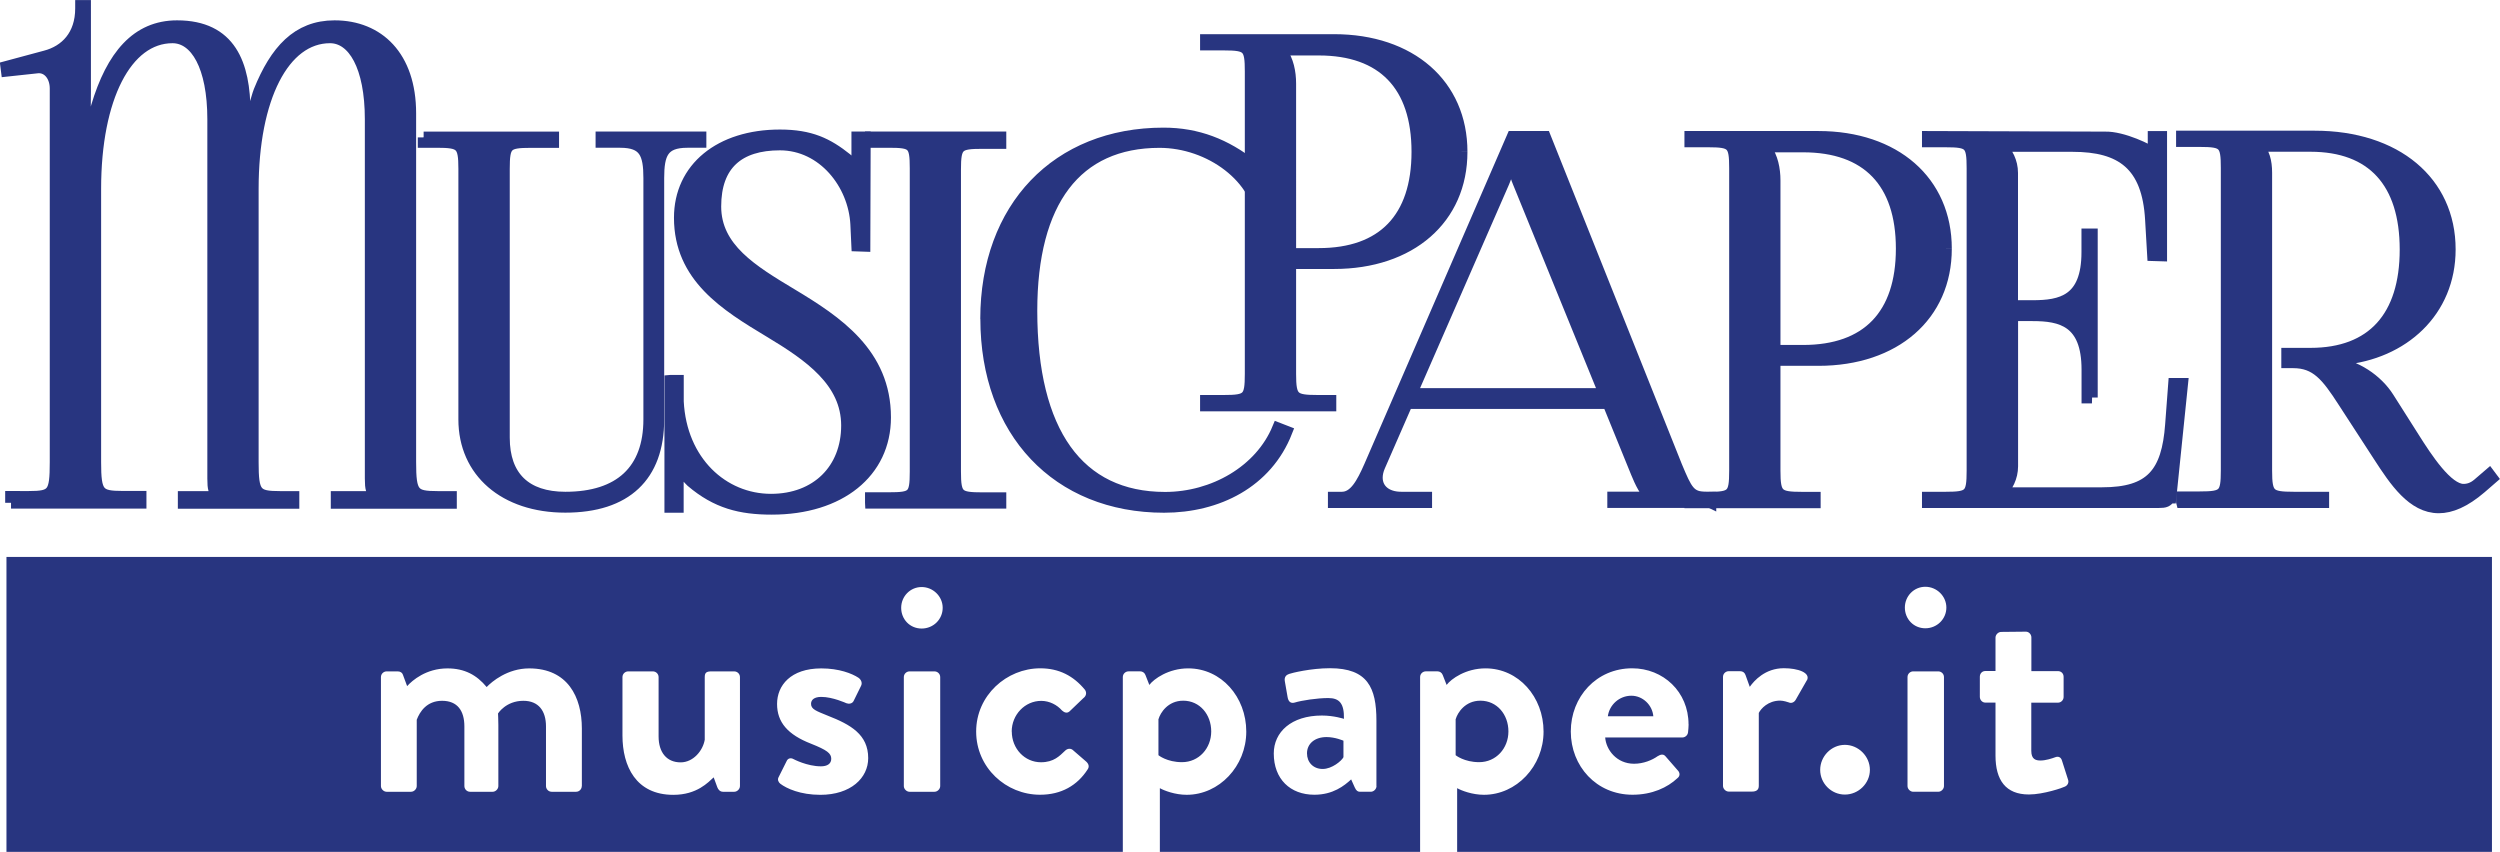 <?xml version="1.0" encoding="UTF-8"?><svg id="uuid-1c16148e-a2b8-4f5f-8fe9-b14dc80b0ddd" xmlns="http://www.w3.org/2000/svg" viewBox="0 0 301.74 102.82"><defs><style>.uuid-df42a7bd-1c5a-4057-98dc-4d5d87312e52{fill:none;stroke:#283580;stroke-miterlimit:10;stroke-width:1.41px;}.uuid-72b1f485-9f30-4518-8a5a-5204b86e7b8b{fill:#283580;stroke-width:0px;}</style></defs><g id="uuid-1add77f7-fa62-48ed-b3ee-98f55992f151"><path class="uuid-72b1f485-9f30-4518-8a5a-5204b86e7b8b" d="m80.9,45.96v15.22h.91v-5.35c.19.55.91,1.57,1.65,2.28,3.03,2.58,5.92,3.3,9.69,3.3,8.21,0,13.68-4.41,13.68-11.03,0-7.7-5.82-11.57-11.28-14.85-4.76-2.86-9.21-5.54-9.21-10.61s2.81-7.48,7.79-7.48c5.23,0,8.96,4.77,9.21,9.62l.12,2.58.88.03.04-13.09h-.91v3.9c-.06-.18-.65-.72-1.31-1.31-2.28-1.82-4.34-2.83-8.03-2.83-7.24,0-12.08,3.97-12.08,9.94,0,7.15,5.55,10.57,10.86,13.76,4.79,2.88,9.32,6.01,9.32,11.32s-3.67,8.95-9.17,8.95c-5.81,0-10.88-4.6-11.24-11.85v-2.5h-.91Z"/><path class="uuid-df42a7bd-1c5a-4057-98dc-4d5d87312e52" d="m80.9,45.96v15.22h.91v-5.35c.19.55.91,1.57,1.65,2.28,3.03,2.58,5.92,3.3,9.69,3.3,8.21,0,13.68-4.41,13.68-11.03,0-7.7-5.82-11.57-11.28-14.85-4.76-2.86-9.21-5.54-9.21-10.61s2.81-7.48,7.79-7.48c5.23,0,8.96,4.77,9.21,9.62l.12,2.58.88.03.04-13.09h-.91v3.9c-.06-.18-.65-.72-1.31-1.31-2.28-1.82-4.34-2.83-8.03-2.83-7.24,0-12.08,3.97-12.08,9.94,0,7.15,5.55,10.57,10.86,13.76,4.79,2.88,9.32,6.01,9.32,11.32s-3.67,8.95-9.17,8.95c-5.81,0-10.88-4.6-11.24-11.85v-2.5h-.91Z"/><path class="uuid-72b1f485-9f30-4518-8a5a-5204b86e7b8b" d="m171.07,18.32c0,8.02-4.16,12.33-11.9,12.33h-3.44V10.1c0-1.4-.3-2.82-1.04-3.8v-.31h4.48c7.74,0,11.9,4.31,11.9,12.33m5.34,0c0-8.1-6.16-13.49-15.4-13.49h-15.46v.55h2.15c2.95,0,3.25.31,3.25,3.25v36.5c0,2.95-.31,3.25-3.25,3.25h-2.15v.56h15.03v-.56h-1.53c-2.95,0-3.32-.3-3.32-3.25v-13.37h5.28c9.23,0,15.4-5.37,15.4-13.43"/><path class="uuid-df42a7bd-1c5a-4057-98dc-4d5d87312e52" d="m171.07,18.32c0,8.02-4.16,12.33-11.9,12.33h-3.44V10.1c0-1.4-.3-2.82-1.04-3.8v-.31h4.48c7.74,0,11.9,4.31,11.9,12.33m5.34,0c0-8.1-6.16-13.49-15.4-13.49h-15.46v.55h2.15c2.95,0,3.25.31,3.25,3.25v36.5c0,2.95-.31,3.25-3.25,3.25h-2.15v.56h15.03v-.56h-1.53c-2.95,0-3.32-.3-3.32-3.25v-13.37h5.28c9.23,0,15.4-5.37,15.4-13.43"/><path class="uuid-72b1f485-9f30-4518-8a5a-5204b86e7b8b" d="m193.68,47.55h-23.36l11.17-25.57c.55-1.29.73-2.09.73-2.45h.55c0,.67.07,1.47.49,2.45l10.42,25.57Zm12.76,13.06v-.55h-.49c-2.02,0-2.39-.86-3.62-3.8l-15.86-39.74h-3.91l-17.23,39.74c-.92,2.09-1.83,3.8-3.37,3.8h-.98v.55h11.16v-.55h-3.01c-1.83,0-2.95-.98-2.95-2.41,0-.43.1-.9.32-1.4l3.32-7.6h24.29l3.42,8.4c.43,1.04,1.1,2.58,1.9,2.88v.12h-4.73v.55h11.72Z"/><path class="uuid-df42a7bd-1c5a-4057-98dc-4d5d87312e52" d="m193.68,47.55h-23.36l11.17-25.57c.55-1.29.73-2.09.73-2.45h.55c0,.67.07,1.47.49,2.45l10.42,25.57Zm12.76,13.06v-.55h-.49c-2.02,0-2.39-.86-3.62-3.8l-15.86-39.74h-3.91l-17.23,39.74c-.92,2.09-1.83,3.8-3.37,3.8h-.98v.55h11.16v-.55h-3.01c-1.83,0-2.95-.98-2.95-2.41,0-.43.1-.9.32-1.4l3.32-7.6h24.29l3.42,8.4c.43,1.04,1.1,2.58,1.9,2.88v.12h-4.73v.55h11.72Z"/><path class="uuid-72b1f485-9f30-4518-8a5a-5204b86e7b8b" d="m229.53,30.01c0,8.02-4.16,12.33-11.9,12.33h-3.44v-20.55c0-1.4-.3-2.82-1.04-3.8v-.31h4.48c7.74,0,11.9,4.31,11.9,12.33m5.34,0c0-8.1-6.16-13.49-15.4-13.49h-15.46v.55h2.15c2.95,0,3.25.31,3.25,3.25v36.5c0,2.95-.31,3.25-3.25,3.25h-2.15v.56h15.03v-.56h-1.53c-2.95,0-3.32-.3-3.32-3.25v-13.37h5.28c9.23,0,15.4-5.37,15.4-13.43"/><path class="uuid-df42a7bd-1c5a-4057-98dc-4d5d87312e52" d="m229.53,30.01c0,8.02-4.16,12.33-11.9,12.33h-3.44v-20.55c0-1.4-.3-2.82-1.04-3.8v-.31h4.48c7.74,0,11.9,4.31,11.9,12.33m5.34,0c0-8.1-6.16-13.49-15.4-13.49h-15.46v.55h2.15c2.95,0,3.25.31,3.25,3.25v36.5c0,2.95-.31,3.25-3.25,3.25h-2.15v.56h15.03v-.56h-1.53c-2.95,0-3.32-.3-3.32-3.25v-13.37h5.28c9.23,0,15.4-5.37,15.4-13.43"/><path class="uuid-72b1f485-9f30-4518-8a5a-5204b86e7b8b" d="m252.48,47.98v-19.69h-.55v2.15c0,5.89-3.19,6.5-6.62,6.5h-2.45v-16.07c0-1.35-.62-2.45-1.35-3.19v-.06h8.65c5.89,0,9.08,2.27,9.45,8.89l.25,4.29.99.03v-14.31h-.92v2.06c-.43-.43-3.74-2.06-5.88-1.99l-21.37-.07v.55h2.14c2.95,0,3.25.3,3.25,3.24v36.5c0,2.95-.31,3.25-3.25,3.25h-2.14v.55h27.79c.98,0,1.01-.12,1.44-.55h.06l1.41-13.73h-.98l-.37,4.91c-.43,5.88-2.42,8.28-8.31,8.28h-12.2v-.06c.73-.73,1.35-1.84,1.35-3.19v-18.22h2.45c3.43,0,6.62.68,6.62,6.56v3.37h.55Z"/><path class="uuid-df42a7bd-1c5a-4057-98dc-4d5d87312e52" d="m252.48,47.98v-19.69h-.55v2.15c0,5.89-3.19,6.5-6.62,6.5h-2.45v-16.07c0-1.35-.62-2.45-1.35-3.19v-.06h8.65c5.89,0,9.08,2.27,9.45,8.89l.25,4.29.99.03v-14.31h-.92v2.06c-.43-.43-3.74-2.06-5.88-1.99l-21.37-.07v.55h2.14c2.95,0,3.25.3,3.25,3.24v36.5c0,2.95-.31,3.25-3.25,3.25h-2.14v.55h27.79c.98,0,1.01-.12,1.44-.55h.06l1.41-13.73h-.98l-.37,4.91c-.43,5.88-2.42,8.28-8.31,8.28h-12.2v-.06c.73-.73,1.35-1.84,1.35-3.19v-18.22h2.45c3.43,0,6.62.68,6.62,6.56v3.37h.55Z"/><path class="uuid-72b1f485-9f30-4518-8a5a-5204b86e7b8b" d="m263.36,60.61h17.05v-.55h-3.56c-2.95,0-3.32-.31-3.32-3.25V20.86c0-1.41-.3-2.45-1.04-3.19v-.06h6.38c7.46,0,11.47,4.38,11.47,12.51s-4.01,12.57-11.47,12.57h-2.82v1.04h.73c2.76,0,4.05,1.59,6.07,4.73l4.3,6.62c1.93,2.98,4.06,6.16,7.2,6.16,1.45,0,3.11-.68,5.07-2.36l1.35-1.17-.33-.44-1.35,1.16c-.6.51-1.19.68-1.76.68-1.96,0-4.43-3.77-6-6.26l-3.07-4.84c-1.35-2.13-3.93-3.93-6.81-4.23v-.37l1.23-.06c7.36-.67,13-5.76,13-13.25,0-8.16-6.5-13.62-16.32-13.62h-16.01v.55h2.15c2.95,0,3.25.31,3.25,3.25v36.49c0,2.95-.31,3.25-3.25,3.25h-2.15v.55Z"/><path class="uuid-df42a7bd-1c5a-4057-98dc-4d5d87312e52" d="m263.36,60.61h17.05v-.55h-3.56c-2.95,0-3.32-.31-3.32-3.25V20.86c0-1.41-.3-2.45-1.04-3.19v-.06h6.38c7.46,0,11.47,4.38,11.47,12.51s-4.01,12.57-11.47,12.57h-2.82v1.04h.73c2.76,0,4.05,1.59,6.07,4.73l4.3,6.62c1.93,2.98,4.06,6.16,7.2,6.16,1.45,0,3.11-.68,5.07-2.36l1.35-1.17-.33-.44-1.35,1.16c-.6.51-1.19.68-1.76.68-1.96,0-4.43-3.77-6-6.26l-3.07-4.84c-1.35-2.13-3.93-3.93-6.81-4.23v-.37l1.23-.06c7.36-.67,13-5.76,13-13.25,0-8.16-6.5-13.62-16.32-13.62h-16.01v.55h2.15c2.95,0,3.25.31,3.25,3.25v36.49c0,2.95-.31,3.25-3.25,3.25h-2.15v.55Z"/><path class="uuid-72b1f485-9f30-4518-8a5a-5204b86e7b8b" d="m1.33,60.68h15.64v-.72h-2.15c-2.95,0-3.32-.39-3.32-4.19V22.79c0-11,3.75-18.28,9.32-18.28,2.82,0,4.91,3.48,4.91,9.89v43.37c0,1.27.12,1.5.55,2.05v.16h-4.11v.72h13.25v-.72h-1.6c-2.95,0-3.31-.39-3.31-4.19V22.79c0-11,3.74-18.28,9.32-18.28,2.82,0,4.91,3.48,4.91,9.89v43.37c0,1.27.13,1.5.55,2.05v.16h-4.66v.72h13.8v-.72h-1.59c-2.95,0-3.32-.39-3.32-4.19V13.68c0-6.88-3.86-10.52-9.14-10.52-4.48,0-7.11,2.97-9.08,7.84-.27.66-1.41,4.74-1.53,7.35h-.24v-4.75c0-5.86-1.73-10.44-8.16-10.44-4.84,0-7.85,3.56-9.69,9.73-.43,1.5-.8,3.8-.98,5.46h-.55c.06-.79.12-6.01.12-7.28V.71h-.49v.31c0,3.24-1.84,5.14-4.3,5.78l-4.72,1.27.06.47,3.62-.39c.08-.01.16-.02.24-.02,1.22,0,2.03,1.14,2.03,2.55v45.1c0,3.8-.31,4.19-3.25,4.19H1.33v.72Z"/><path class="uuid-df42a7bd-1c5a-4057-98dc-4d5d87312e52" d="m1.33,60.68h15.64v-.72h-2.15c-2.95,0-3.32-.39-3.32-4.19V22.79c0-11,3.75-18.28,9.32-18.28,2.82,0,4.91,3.48,4.91,9.89v43.37c0,1.27.12,1.5.55,2.05v.16h-4.11v.72h13.25v-.72h-1.6c-2.95,0-3.31-.39-3.31-4.19V22.79c0-11,3.74-18.28,9.32-18.28,2.82,0,4.91,3.48,4.91,9.89v43.37c0,1.27.13,1.5.55,2.05v.16h-4.66v.72h13.8v-.72h-1.59c-2.95,0-3.32-.39-3.32-4.19V13.68c0-6.88-3.86-10.52-9.14-10.52-4.48,0-7.11,2.97-9.08,7.84-.27.66-1.41,4.74-1.53,7.35h-.24v-4.75c0-5.86-1.73-10.44-8.16-10.44-4.84,0-7.85,3.56-9.69,9.73-.43,1.5-.8,3.8-.98,5.46h-.55c.06-.79.12-6.01.12-7.28V.71h-.49v.31c0,3.24-1.84,5.14-4.3,5.78l-4.72,1.27.06.47,3.62-.39c.08-.01.16-.02.24-.02,1.22,0,2.03,1.14,2.03,2.55v45.1c0,3.8-.31,4.19-3.25,4.19H1.33v.72Z"/><path class="uuid-72b1f485-9f30-4518-8a5a-5204b86e7b8b" d="m51.13,16.58v.55h1.59c2.95,0,3.31.31,3.31,3.25v30.24c0,6.33,4.88,10.55,12.2,10.55s11.23-3.7,11.23-10.55v-29.13c0-2.94.55-4.36,3.5-4.36h1.59v-.55h-11.96v.55h2.27c2.95,0,3.5,1.41,3.5,4.36v29.13c0,6.14-3.54,9.44-10.12,9.44-4.82,0-7.42-2.53-7.42-7.23V20.39c0-2.95.31-3.25,3.25-3.25h2.7v-.55h-15.64Z"/><path class="uuid-df42a7bd-1c5a-4057-98dc-4d5d87312e52" d="m51.13,16.58v.55h1.59c2.95,0,3.31.31,3.31,3.25v30.24c0,6.33,4.88,10.55,12.2,10.55s11.23-3.7,11.23-10.55v-29.13c0-2.94.55-4.36,3.5-4.36h1.59v-.55h-11.96v.55h2.27c2.95,0,3.5,1.41,3.5,4.36v29.13c0,6.14-3.54,9.44-10.12,9.44-4.82,0-7.42-2.53-7.42-7.23V20.39c0-2.95.31-3.25,3.25-3.25h2.7v-.55h-15.64Z"/><path class="uuid-72b1f485-9f30-4518-8a5a-5204b86e7b8b" d="m105.11,60.68h15.64v-.55h-2.15c-2.95,0-3.32-.25-3.32-3.19V20.45c0-2.95.37-3.19,3.32-3.19h2.15v-.68h-15.64v.55h2.15c2.95,0,3.25.25,3.25,3.19v36.61c0,2.95-.31,3.19-3.25,3.19h-2.15v.55Z"/><path class="uuid-df42a7bd-1c5a-4057-98dc-4d5d87312e52" d="m105.11,60.68h15.64v-.55h-2.15c-2.95,0-3.32-.25-3.32-3.19V20.45c0-2.95.37-3.19,3.32-3.19h2.15v-.68h-15.64v.55h2.15c2.95,0,3.25.25,3.25,3.19v36.61c0,2.95-.31,3.19-3.25,3.19h-2.15v.55Z"/><path class="uuid-72b1f485-9f30-4518-8a5a-5204b86e7b8b" d="m119.03,38.48c0,13.62,8.58,22.7,21.47,22.7,6.44,0,12.38-2.96,14.78-9.08l-1.03-.4c-2.13,5.16-7.8,8.38-13.63,8.38-10.48,0-16.13-7.9-16.13-22.57,0-13.24,5.41-20.37,15.46-20.37,6.07,0,12.01,4.3,12.32,9.82l.18,5.68.85-.03v-16.01h-.92v4.64c-.12-.43-.95-.96-1.25-1.26-3.21-2.52-6.59-3.87-10.7-3.87-12.84,0-21.41,8.95-21.41,22.39"/><path class="uuid-df42a7bd-1c5a-4057-98dc-4d5d87312e52" d="m119.03,38.48c0,13.62,8.58,22.7,21.47,22.7,6.44,0,12.38-2.96,14.78-9.08l-1.03-.4c-2.13,5.16-7.8,8.38-13.63,8.38-10.48,0-16.13-7.9-16.13-22.57,0-13.24,5.41-20.37,15.46-20.37,6.07,0,12.01,4.3,12.32,9.82l.18,5.68.85-.03v-16.01h-.92v4.64c-.12-.43-.95-.96-1.25-1.26-3.21-2.52-6.59-3.87-10.7-3.87-12.84,0-21.41,8.95-21.41,22.39"/><path class="uuid-72b1f485-9f30-4518-8a5a-5204b86e7b8b" d="m175.69,86.79v4.36s1.02.84,2.84.84c2.04,0,3.53-1.67,3.53-3.71s-1.38-3.71-3.38-3.71c-1.85,0-2.76,1.46-2.98,2.22m-35.88,0v4.36s1.02.84,2.84.84c2.04,0,3.53-1.67,3.53-3.71s-1.38-3.71-3.38-3.71c-1.85,0-2.76,1.46-2.98,2.22m22.32,4.61v-2s-.98-.44-2.04-.44c-1.42,0-2.36.8-2.36,1.96h0c0,1.09.76,1.89,1.89,1.89s2.29-.98,2.51-1.42m31.91-4.94h5.49c-.11-1.35-1.27-2.48-2.65-2.48-1.45,0-2.65,1.09-2.84,2.48m51.11-1.64v5.82c0,1.02.55,1.16,1.12,1.16.62,0,1.38-.25,1.78-.4.4-.15.69.03.8.4l.73,2.29c.14.36-.04.73-.4.87-.18.11-2.54.94-4.32.94-2.8,0-4.03-1.74-4.03-4.69v-6.4h-1.24c-.36,0-.65-.33-.65-.69v-2.43c0-.4.29-.69.65-.69h1.24v-4.03c0-.36.33-.69.69-.69l2.98-.03c.36,0,.66.33.66.69v4.07h3.2c.4,0,.69.29.69.69v2.43c0,.36-.29.69-.69.69h-3.2Zm-10.25-11.48c0,1.38-1.13,2.5-2.54,2.5s-2.47-1.12-2.47-2.5,1.09-2.51,2.47-2.51,2.54,1.13,2.54,2.51m-9.23,19.59c0,1.63-1.38,2.98-3.02,2.98s-2.98-1.35-2.98-2.98,1.34-3.02,2.98-3.02,3.02,1.38,3.02,3.02m-7.6-10.83l-1.35,2.36c-.18.33-.55.47-.83.33-.11-.04-.66-.22-1.05-.22-1.46,0-2.33.98-2.58,1.49v8.8c0,.51-.33.69-.83.69h-2.8c-.36,0-.69-.33-.69-.69v-13.15c0-.4.33-.69.69-.69h1.38c.33,0,.55.18.65.47l.51,1.42c.51-.73,1.85-2.25,4.11-2.25,1.71,0,3.24.54,2.8,1.45m-14.29,5.31c0,.25-.04.73-.07.98-.04.36-.36.62-.69.62h-9.31c.11,1.49,1.38,3.17,3.49,3.17,1.13,0,2.18-.44,2.84-.91.36-.22.69-.29.94,0l1.49,1.71c.25.25.33.66-.04.94-1.2,1.13-3.05,2-5.42,2-4.36,0-7.45-3.45-7.45-7.63s3.09-7.63,7.41-7.63c3.74,0,6.8,2.83,6.8,6.76m26.43-5.7c0-.4.33-.69.69-.69h3.02c.36,0,.69.29.69.69v13.15c0,.36-.33.69-.69.69h-3.02c-.36,0-.69-.33-.69-.69v-13.15Zm-64.09,13.15c0,.36-.33.69-.69.69h-1.31c-.25,0-.44-.11-.62-.51l-.44-.98c-.83.76-2.18,1.85-4.44,1.85-2.91,0-4.9-1.89-4.9-4.98h0c0-2.58,2.11-4.58,5.81-4.58,1.46,0,2.66.4,2.66.4.04-1.86-.55-2.51-1.89-2.51s-3.24.29-4.07.55c-.51.14-.76-.18-.84-.66l-.33-1.89c-.11-.55.18-.8.51-.91.29-.11,2.61-.69,4.94-.69,4.54,0,5.6,2.36,5.6,6.32v7.89Zm-44.02-6.58c0,2.07,1.56,3.71,3.52,3.71,1.56,0,2.25-.77,2.91-1.39.25-.25.62-.33.91-.11l1.56,1.35c.36.29.51.65.25,1.02-1.24,1.92-3.16,3.05-5.74,3.05-4.11,0-7.71-3.27-7.71-7.63s3.67-7.63,7.74-7.63c2.26,0,4,.91,5.38,2.58.25.33.18.76-.18,1.02l-1.67,1.6c-.33.29-.66.11-.91-.11-.58-.66-1.49-1.16-2.51-1.16-1.96,0-3.56,1.67-3.56,3.71m-8.33-14.94c0,1.38-1.12,2.5-2.54,2.5s-2.47-1.12-2.47-2.5,1.09-2.51,2.47-2.51,2.54,1.13,2.54,2.51m-15.89,11.59c0,.66.66.87,2,1.42,2.8,1.09,4.9,2.29,4.9,5.13,0,2.4-2.11,4.43-5.78,4.43-2.4,0-4.07-.76-4.83-1.34-.22-.18-.36-.47-.22-.76l.98-1.96c.15-.36.51-.44.84-.25,0,0,1.63.87,3.31.87.73,0,1.24-.29,1.24-.91,0-.66-.51-1.05-2.44-1.82-2.8-1.09-4.1-2.58-4.1-4.8s1.63-4.29,5.34-4.29c2.15,0,3.71.62,4.47,1.12.33.22.51.62.33.98l-.91,1.85c-.18.33-.58.36-.87.25,0,0-1.64-.76-3.02-.76-.87,0-1.24.36-1.24.84m-8.58,9.92c0,.36-.33.69-.69.69h-1.35c-.36,0-.58-.25-.69-.54l-.44-1.2c-.65.58-2,2.11-4.87,2.11-4.51,0-6.14-3.45-6.14-7.16v-7.05c0-.4.33-.69.69-.69h2.98c.36,0,.69.29.69.69v7.16c0,1.93.98,3.13,2.66,3.13,1.53,0,2.69-1.42,2.91-2.73v-7.56c0-.55.22-.69.8-.69h2.76c.36,0,.69.29.69.69v13.15Zm-19.09,0c0,.36-.29.69-.69.69h-2.94c-.4,0-.69-.33-.69-.69v-7.2c0-1.89-.91-3.09-2.73-3.09-2.11,0-3.06,1.53-3.06,1.53,0,0,.04.73.04,1.38v7.38c0,.36-.33.69-.69.69h-2.72c-.4,0-.69-.33-.69-.69v-7.2c0-1.89-.84-3.09-2.69-3.09s-2.69,1.31-3.06,2.29v8c0,.36-.33.69-.69.69h-2.94c-.36,0-.69-.33-.69-.69v-13.15c0-.4.33-.69.69-.69h1.34c.33,0,.55.18.62.4l.51,1.38c.62-.69,2.29-2.14,4.87-2.14,2.07,0,3.53.8,4.73,2.25.62-.65,2.51-2.25,5.13-2.25,4.65,0,6.36,3.45,6.36,7.26v6.94Zm38.87-13.15c0-.4.33-.69.69-.69h3.01c.36,0,.69.29.69.69v13.15c0,.36-.33.69-.69.69h-3.01c-.36,0-.69-.33-.69-.69v-13.15Zm191.68,21.12v-35.62H.78v35.62h134.74v-21.12c0-.4.33-.69.69-.69h1.42c.25,0,.51.15.62.44l.47,1.2c.54-.73,2.33-2,4.69-2,4,0,7.01,3.45,7.01,7.63s-3.27,7.63-7.19,7.63c-1.42,0-2.73-.51-3.24-.8v7.71h31.41v-21.12c0-.4.33-.69.69-.69h1.42c.25,0,.51.15.62.44l.47,1.2c.54-.73,2.32-2,4.69-2,4,0,7.01,3.45,7.01,7.63s-3.27,7.63-7.19,7.63c-1.42,0-2.73-.51-3.24-.8v7.71h124.91Z"/></g></svg>